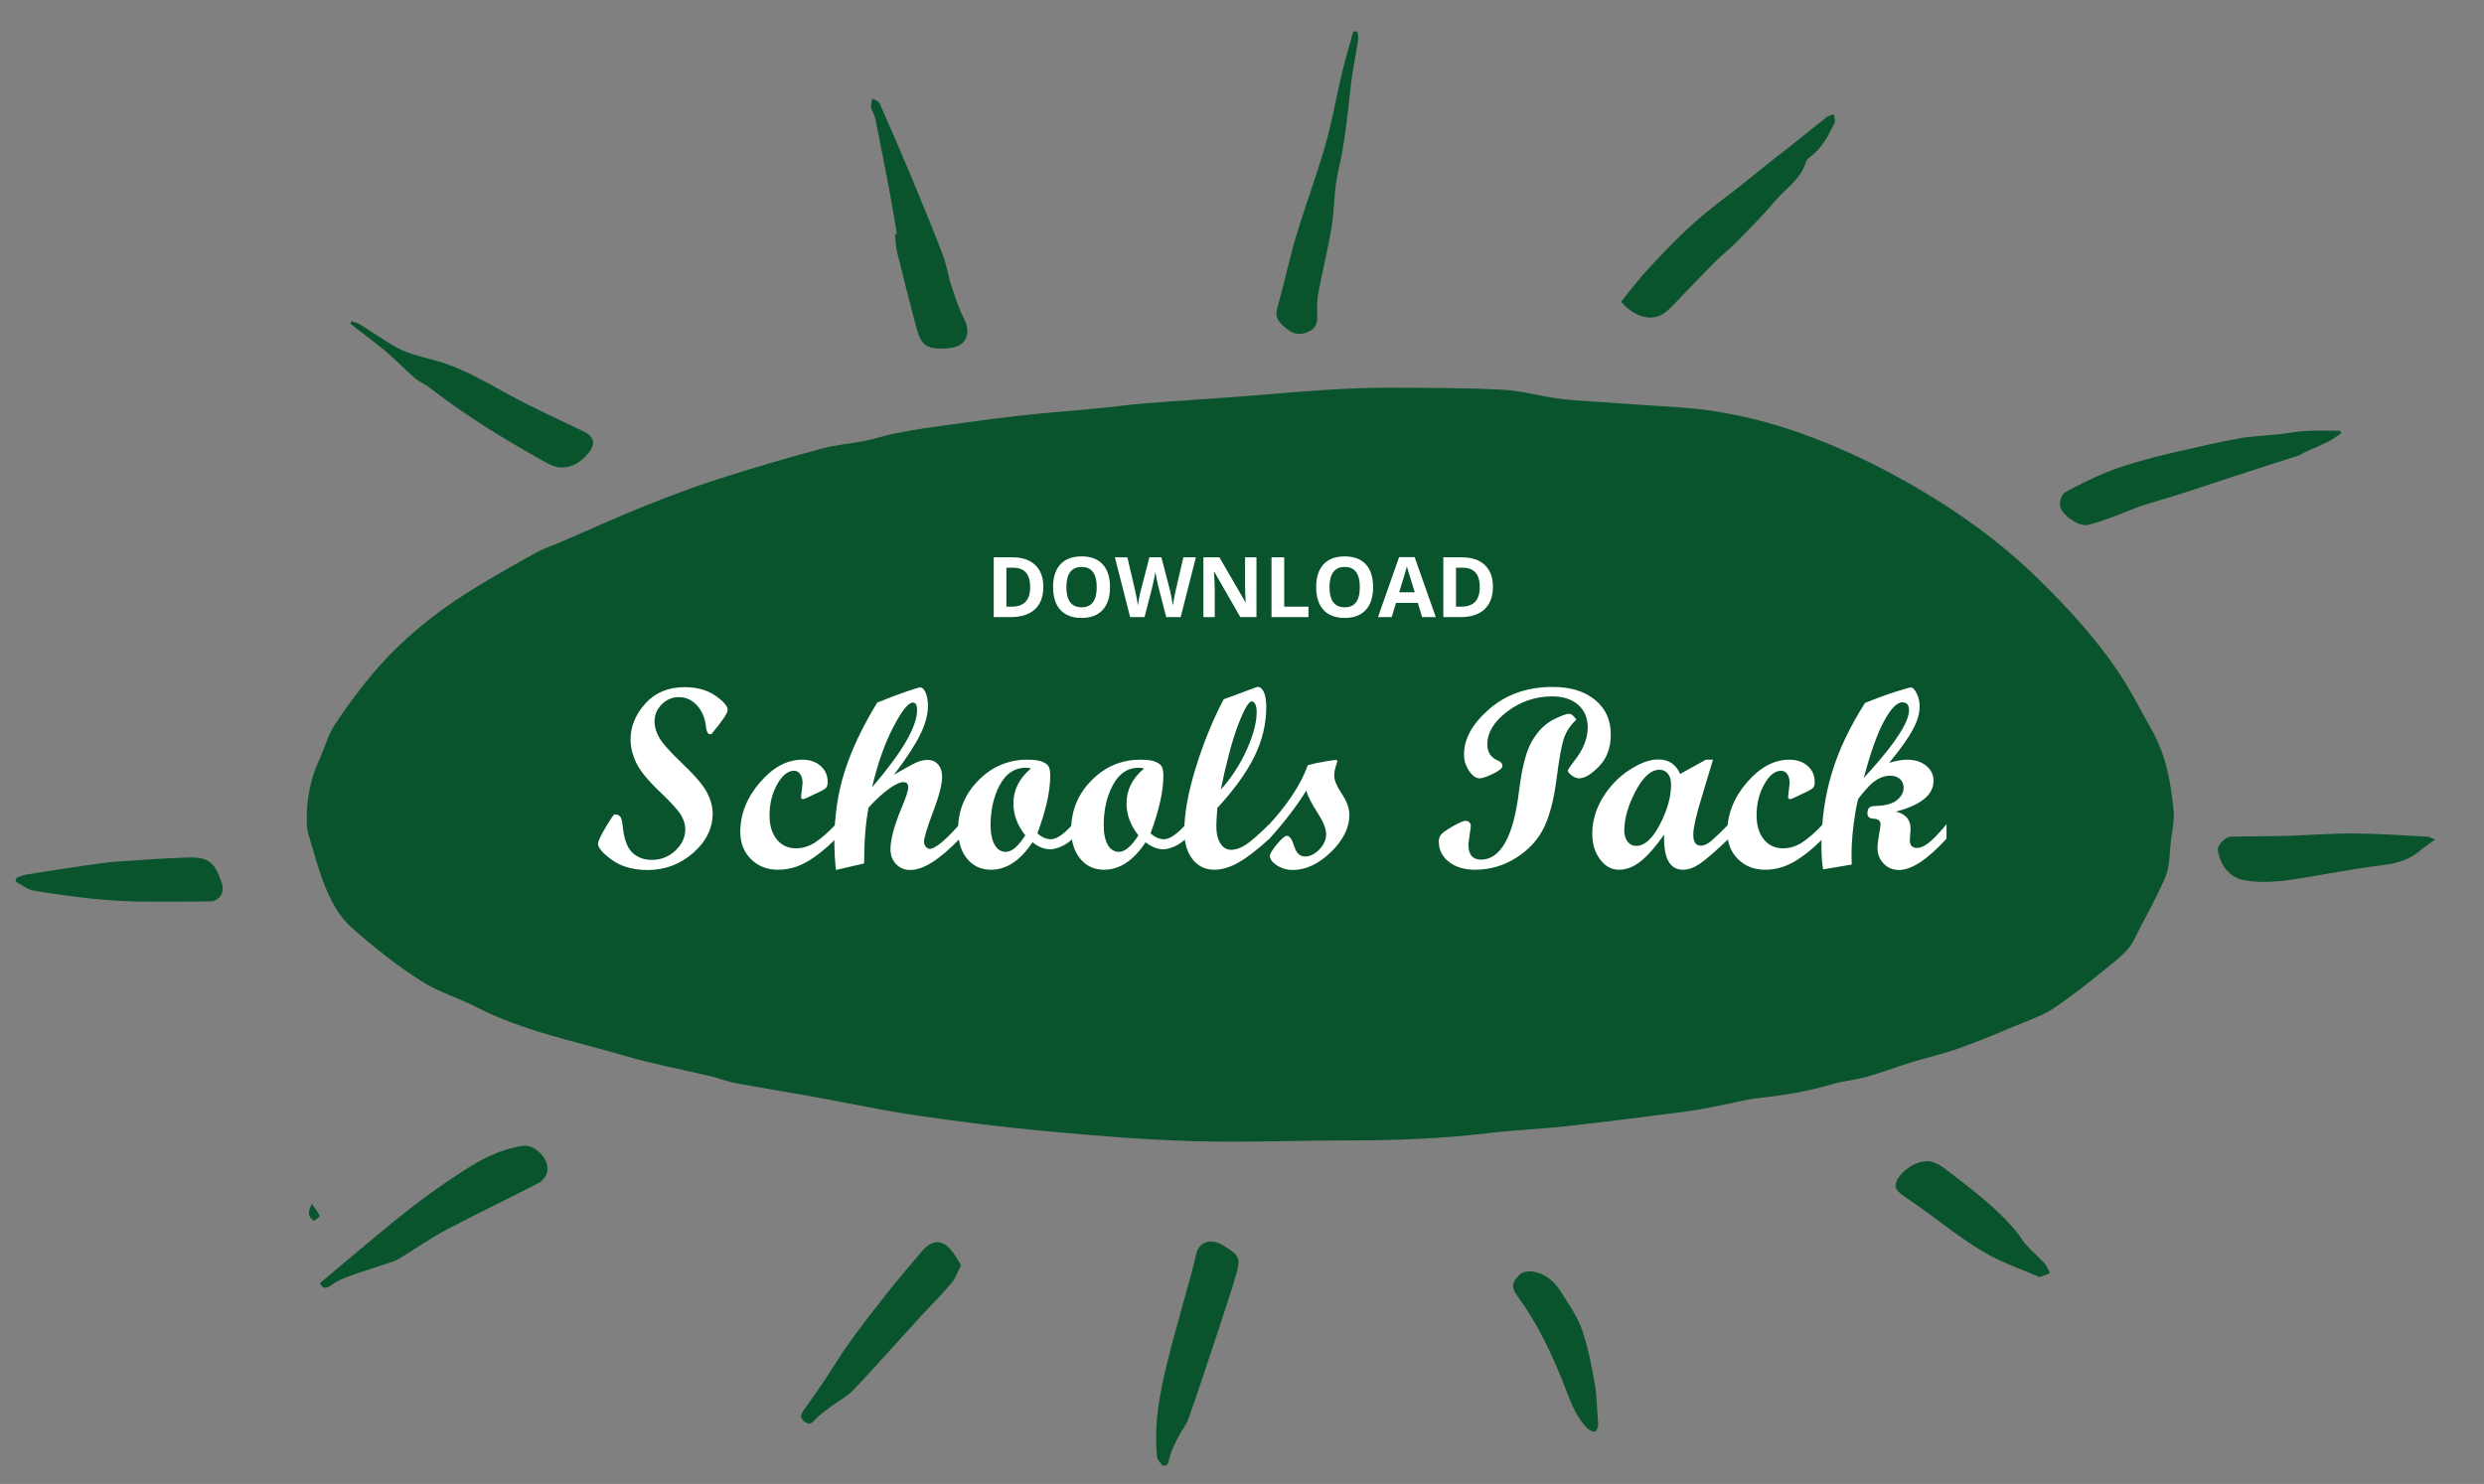 <?xml version="1.0" encoding="utf-8"?>
<!-- Generator: Adobe Illustrator 16.0.0, SVG Export Plug-In . SVG Version: 6.00 Build 0)  -->
<!DOCTYPE svg PUBLIC "-//W3C//DTD SVG 1.1//EN" "http://www.w3.org/Graphics/SVG/1.1/DTD/svg11.dtd">
<svg version="1.1" id="Layer_1" xmlns="http://www.w3.org/2000/svg" xmlns:xlink="http://www.w3.org/1999/xlink" x="0px" y="0px"
	 width="444.758px" height="265.779px" viewBox="0 0 444.758 265.779" enable-background="new 0 0 444.758 265.779"
	 xml:space="preserve">
<rect x="0" y="0" width="444.758" height="265.779" fill="#808080" stroke="none"/>
<g>
	<path fill="#09532D" d="M54.912,146.46c0.06-3.57,0.684-7.003,2.2-10.267c0.993-2.138,1.59-4.514,2.864-6.456
		c2.237-3.407,4.706-6.694,7.365-9.785c2.286-2.656,4.843-5.123,7.521-7.39c2.703-2.288,5.604-4.382,8.597-6.278
		c4.038-2.563,8.219-4.903,12.396-7.235c1.503-0.839,3.178-1.369,4.768-2.056c4.863-2.101,9.685-4.307,14.598-6.282
		c4.481-1.803,9.015-3.51,13.611-4.988c6.042-1.943,12.146-3.707,18.272-5.373c2.561-0.696,5.254-0.893,7.868-1.411
		c1.69-0.335,3.333-0.919,5.023-1.256c2.405-0.479,4.826-0.894,7.255-1.229c5.147-0.716,10.298-1.433,15.461-2.02
		c4.49-0.512,9.001-0.827,13.499-1.263c2.928-0.281,5.844-0.688,8.773-0.922c5.496-0.438,11.001-0.772,16.5-1.185
		c5.141-0.384,10.271-0.872,15.416-1.2c3.822-0.243,7.656-0.425,11.482-0.42c6.844,0.009,13.691,0.019,20.523,0.347
		c3.318,0.159,6.594,1.108,9.906,1.567c2.287,0.317,4.604,0.433,6.912,0.596c5.086,0.356,10.176,0.675,15.264,1.031
		c8.573,0.604,16.799,2.717,24.772,5.856c7.271,2.862,14.188,6.438,20.816,10.563c6.721,4.182,12.975,8.959,18.633,14.529
		c4.998,4.921,9.738,10.071,13.699,15.851c2.424,3.532,4.363,7.4,6.469,11.147c2.463,4.385,3.303,9.248,3.805,14.146
		c0.189,1.837-0.26,3.748-0.485,5.616c-0.259,2.14-0.181,4.438-0.98,6.364c-1.574,3.794-3.715,7.35-5.506,11.06
		c-1.191,2.47-3.4,3.904-5.373,5.544c-2.918,2.424-5.938,4.746-9.066,6.885c-1.62,1.107-3.547,1.8-5.383,2.562
		c-3.83,1.593-7.651,3.215-11.557,4.616c-2.898,1.041-5.926,1.718-8.875,2.626c-2.598,0.8-5.141,1.786-7.756,2.521
		c-1.996,0.562-4.111,0.711-6.101,1.299c-4.297,1.271-8.67,2.017-13.119,2.481c-2.286,0.24-4.532,0.873-6.803,1.304
		c-2.061,0.392-4.117,0.834-6.192,1.103c-7.082,0.918-14.166,1.832-21.265,2.62c-4.795,0.531-9.627,0.719-14.416,1.287
		c-8.276,0.983-16.573,1.289-24.897,1.291c-9.258,0.001-18.521,0.392-27.771,0.127c-8.722-0.247-17.44-0.971-26.134-1.771
		c-7.75-0.715-15.485-1.678-23.188-2.803c-6.18-0.902-12.297-2.23-18.448-3.339c-4.756-0.855-9.527-1.626-14.277-2.508
		c-1.389-0.258-2.717-0.818-4.096-1.147c-5.271-1.258-10.621-2.242-15.813-3.767c-8.863-2.601-18.004-4.379-26.332-8.651
		c-3.308-1.696-6.987-2.767-10.075-4.772c-4.345-2.823-8.469-6.063-12.341-9.512c-1.882-1.677-3.335-4.078-4.347-6.428
		c-1.459-3.387-2.376-7.012-3.44-10.56C54.896,148.291,54.982,147.352,54.912,146.46z"/>
	<path fill="#09532D" d="M419.211,77.587c-0.75,0.492-1.463,1.061-2.26,1.46c-1.385,0.696-2.824,1.283-4.234,1.931
		c-0.377,0.173-0.711,0.462-1.1,0.589c-3.049,0.995-6.111,1.95-9.162,2.941c-4.176,1.359-8.338,2.757-12.521,4.104
		c-2.188,0.706-4.422,1.294-6.604,2.022c-1.525,0.51-2.986,1.205-4.502,1.75c-1.668,0.601-3.336,1.25-5.06,1.641
		c-1.575,0.355-4.801-1.921-4.934-3.497c-0.063-0.765,0.299-1.991,0.861-2.311c2.44-1.378,4.985-2.604,7.582-3.677
		c2.078-0.859,4.268-1.473,6.436-2.097c2.099-0.604,4.221-1.126,6.353-1.606c3.614-0.818,7.229-1.668,10.879-2.326
		c2.25-0.406,4.561-0.47,6.84-0.717c1.748-0.188,3.486-0.521,5.24-0.618c1.969-0.108,3.946-0.024,5.924-0.024
		C419.038,77.297,419.125,77.442,419.211,77.587z"/>
	<path fill="#09532D" d="M290.252,54.036c1.617-1.971,3.174-4.076,4.947-5.979c2.605-2.796,5.252-5.575,8.094-8.124
		c2.744-2.462,5.764-4.619,8.654-6.919c1.877-1.492,3.733-3.008,5.608-4.5c0.857-0.683,1.748-1.322,2.604-2.007
		c2.285-1.828,4.549-3.686,6.85-5.492c0.365-0.287,0.883-0.378,1.33-0.561c0.06,0.534,0.342,1.185,0.14,1.587
		c-1.121,2.225-2.21,4.492-4.337,6.007c-0.327,0.232-0.663,0.598-0.776,0.968c-0.961,3.129-3.74,4.814-5.688,7.146
		c-2.108,2.527-4.471,4.852-6.778,7.207c-1.197,1.22-2.562,2.273-3.771,3.48c-2.067,2.063-4.07,4.19-6.108,6.281
		c-0.955,0.979-1.841,2.058-2.921,2.874C295.891,57.674,292.704,56.897,290.252,54.036z"/>
	<path fill="#09532D" d="M57.298,229.805c1.469-1.238,2.76-2.345,4.068-3.43c3.953-3.277,7.847-6.632,11.891-9.793
		c3.049-2.385,6.228-4.62,9.471-6.734c3.306-2.154,6.8-4.004,10.784-4.615c2.389-0.367,5.095,2.562,4.403,4.851
		c-0.211,0.699-0.846,1.476-1.496,1.811c-5.469,2.82-11.026,5.475-16.473,8.337c-2.668,1.401-5.153,3.151-7.73,4.729
		c-0.581,0.354-1.166,0.743-1.802,0.963c-2.614,0.9-5.263,1.702-7.867,2.629c-1.073,0.382-2.174,0.845-3.069,1.521
		C58.384,230.902,57.73,230.869,57.298,229.805z"/>
	<path fill="#09532D" d="M160.593,41.886c-0.415-2.416-0.799-4.839-1.253-7.247c-0.841-4.465-1.705-8.924-2.606-13.374
		c-0.143-0.706-0.627-1.344-0.764-2.049c-0.095-0.488,0.138-1.042,0.224-1.565c0.438,0.267,1.106,0.43,1.277,0.813
		c1.954,4.402,3.871,8.822,5.723,13.27c1.93,4.636,3.836,9.283,5.631,13.972c0.673,1.757,0.923,3.671,1.514,5.465
		c0.671,2.035,1.342,4.101,2.311,6c1.285,2.521,0.305,4.899-2.594,5.171c-4.095,0.384-5.129-0.38-5.995-3.697
		c-1.166-4.47-2.318-8.941-3.416-13.429c-0.26-1.062-0.278-2.18-0.407-3.271C160.356,41.923,160.475,41.905,160.593,41.886z"/>
	<path fill="#09532D" d="M207.129,260.33c-0.505-5.529,0.557-10.894,1.841-16.207c1.027-4.255,2.283-8.455,3.427-12.685
		c0.618-2.287,1.281-4.565,1.797-6.877c0.407-1.83,2.104-2.697,4.057-1.894c0.436,0.18,0.839,0.44,1.242,0.688
		c2.285,1.402,2.654,2.09,1.93,4.584c-0.979,3.373-2.087,6.707-3.188,10.041c-1.777,5.377-3.552,10.756-5.429,16.101
		c-0.42,1.197-1.315,2.224-1.887,3.379c-0.61,1.235-1.286,2.492-1.563,3.817c-0.154,0.737-0.337,1.322-0.967,1.228
		c-0.438-0.065-0.822-0.771-1.136-1.25C207.1,261.021,207.165,260.645,207.129,260.33z"/>
	<path fill="#09532D" d="M62.937,57.53c0.519,0.19,1.087,0.301,1.546,0.586c1.827,1.139,3.599,2.364,5.433,3.491
		c0.933,0.573,1.916,1.111,2.944,1.472c1.685,0.589,3.417,1.048,5.143,1.513c4.829,1.302,9.039,3.891,13.384,6.244
		c4.202,2.275,8.565,4.258,12.876,6.328c2.208,1.062,2.528,2.277,0.949,4.153c-1.75,2.079-4.314,3.256-7.152,1.686
		c-7.33-4.059-14.448-8.387-21.071-13.521c-0.867-0.673-1.938-1.095-2.764-1.809c-1.707-1.475-3.26-3.127-4.975-4.591
		c-1.714-1.463-3.548-2.785-5.328-4.169c-0.399-0.312-0.796-0.627-1.193-0.939C62.797,57.823,62.867,57.677,62.937,57.53z"/>
	<path fill="#09532D" d="M172.084,226.614c-0.593,1.122-0.987,2.333-1.752,3.229c-1.902,2.228-3.992,4.295-5.971,6.459
		c-3.85,4.209-7.619,8.491-11.544,12.631c-1.132,1.192-2.693,1.973-4.03,2.98c-0.993,0.749-2.048,1.464-2.873,2.376
		c-0.559,0.619-0.98,0.937-1.696,0.463c-0.771-0.512-1.02-1.183-0.437-2.012c1.232-1.755,2.494-3.49,3.688-5.271
		c1.605-2.394,3.072-4.884,4.759-7.217c2.231-3.088,4.583-6.093,6.952-9.078c1.853-2.337,3.808-4.591,5.721-6.88
		c2.102-2.517,4.08-2.416,5.926,0.308C171.263,225.247,171.653,225.92,172.084,226.614z"/>
	<path fill="#09532D" d="M435.997,150.358c-1.109,0.814-1.902,1.316-2.604,1.927c-1.981,1.729-4.295,2.363-6.893,2.684
		c-4.881,0.598-9.719,1.547-14.578,2.338c-3.311,0.539-6.623,0.938-9.979,0.37c-2.849-0.483-4.455-2.87-4.832-5.331
		c-0.15-0.98,1.336-2.485,2.395-2.508c3.258-0.064,6.519-0.042,9.773-0.134c4.047-0.113,8.094-0.449,12.137-0.428
		c4.359,0.023,8.717,0.339,13.074,0.563C434.907,149.858,435.309,150.113,435.997,150.358z"/>
	<path fill="#09532D" d="M243.049,5.685c0.051,0.466,0.203,0.946,0.135,1.396c-0.424,2.771-1.026,5.521-1.328,8.308
		c-0.557,5.146-1.063,10.274-2.262,15.345c-0.756,3.199-0.631,6.596-1.164,9.858c-0.643,3.924-1.598,7.794-2.35,11.699
		c-0.213,1.105-0.289,2.263-0.25,3.389c0.051,1.399,0.225,2.768-1.275,3.592c-1.451,0.798-2.813,0.712-4.113-0.341
		c-1.211-0.982-2.295-1.877-1.739-3.811c1.217-4.233,2.096-8.566,3.356-12.786c1.631-5.456,3.652-10.796,5.219-16.27
		c1.23-4.303,1.992-8.741,3.033-13.102c0.592-2.476,1.33-4.914,2.002-7.368C242.559,5.624,242.805,5.655,243.049,5.685z"/>
	<path fill="#09532D" d="M2.948,157.219c0.58-0.195,1.146-0.479,1.742-0.576c3.602-0.586,7.207-1.15,10.817-1.674
		c1.975-0.287,3.958-0.55,5.947-0.691c3.985-0.284,7.974-0.553,11.966-0.691c3.83-0.134,5.06,0.698,6.327,4.729
		c0.509,1.618-0.504,3.104-2.194,3.132c-3.632,0.063-7.266,0.024-10.898,0.038c-6.953,0.027-13.825-0.842-20.66-1.987
		c-1.137-0.19-2.158-1.063-3.232-1.621C2.824,157.656,2.886,157.438,2.948,157.219z"/>
	<path fill="#09532D" d="M365.219,228.729c-2.258-0.937-4.551-1.82-6.789-2.824c-5.231-2.344-9.575-6.051-14.188-9.343
		c-1.197-0.854-2.412-1.687-3.617-2.53c-1.223-0.855-1.682-1.713-0.639-3.186c1.405-1.984,4.168-3.394,6.188-2.688
		c0.775,0.271,1.521,0.73,2.174,1.236c4.443,3.435,8.99,6.754,12.619,11.108c0.668,0.804,1.168,1.752,1.867,2.521
		c1.045,1.146,2.236,2.157,3.285,3.3c0.42,0.459,0.627,1.115,0.93,1.684C366.497,228.226,365.942,228.444,365.219,228.729z"/>
	<path fill="#09532D" d="M286.165,255.421c-0.11,0.196-0.317,0.939-0.61,0.979c-0.44,0.056-1.058-0.276-1.402-0.635
		c-2.223-2.289-3.146-5.3-4.279-8.158c-2.137-5.391-4.617-10.576-8.037-15.285c-0.672-0.924-1.391-1.847-0.52-3.132
		c0.879-1.296,1.86-1.727,3.455-1.386c2.399,0.514,3.834,2.093,5,4.005c1.256,2.059,2.707,4.083,3.479,6.324
		c1.063,3.098,1.707,6.361,2.271,9.599C285.938,250.152,285.948,252.646,286.165,255.421z"/>
	<path fill="#09532D" d="M55.838,215.613c0.592,0.855,1.086,1.461,1.407,2.146c0.049,0.104-0.912,0.928-1.069,0.836
		C55.176,218.018,55.04,217.117,55.838,215.613z"/>
</g>
<g enable-background="new    ">
	<path fill="#FFFFFF" d="M130.289,127.141c0,0.587-0.971,2.031-2.913,4.336h-0.406c-0.301-0.121-0.489-0.564-0.564-1.333
		c-0.166-1.55-0.7-2.818-1.604-3.806c-0.903-0.984-1.987-1.479-3.251-1.479c-1.189,0-2.213,0.433-3.071,1.297
		c-0.858,0.865-1.287,1.898-1.287,3.103c0,0.871,0.272,1.808,0.817,2.808c0.545,1,1.956,2.585,4.233,4.756
		c2.277,2.171,3.74,3.9,4.387,5.188c0.647,1.285,0.971,2.51,0.971,3.669c0,2.679-1.163,5.039-3.489,7.078
		c-2.326,2.039-5.046,3.06-8.162,3.06c-2.574,0-4.697-0.599-6.368-1.795c-1.671-1.197-2.506-2.171-2.506-2.924
		c0-0.422,0.459-1.4,1.377-2.937c0.918-1.535,1.445-2.303,1.581-2.303c0.481,0,0.824,0.139,1.027,0.417
		c0.203,0.279,0.342,0.795,0.418,1.547c0.226,2.349,0.793,3.967,1.705,4.854c0.911,0.889,2.096,1.332,3.556,1.332
		c1.595,0,2.988-0.553,4.177-1.658c1.189-1.104,1.784-2.388,1.784-3.847c0-0.752-0.231-1.553-0.692-2.401
		c-0.462-0.851-1.764-2.296-3.906-4.338c-2.143-2.043-3.545-3.771-4.207-5.188c-0.663-1.415-0.994-2.792-0.994-4.132
		c0-2.333,0.88-4.479,2.642-6.436c1.761-1.956,4.102-2.936,7.022-2.936c2.212,0,4.053,0.508,5.521,1.523
		C129.555,125.617,130.289,126.464,130.289,127.141z"/>
	<path fill="#FFFFFF" d="M149.617,150.262c-1.927,1.896-3.691,3.289-5.294,4.178c-1.604,0.888-3.278,1.332-5.024,1.332
		c-1.957,0-3.571-0.636-4.843-1.908c-1.272-1.271-1.908-2.886-1.908-4.843c0-3.207,1.17-6.168,3.511-8.886
		c2.34-2.718,4.873-4.075,7.598-4.075c1.339,0,2.431,0.373,3.274,1.118c0.843,0.744,1.264,1.712,1.264,2.9
		c0,0.421-0.079,0.737-0.237,0.948s-0.456,0.421-0.892,0.632l-2.619,1.242c-0.316,0.149-0.55,0.226-0.7,0.226
		c-0.211,0-0.316-0.149-0.316-0.451c0-0.12,0.045-0.516,0.136-1.186c0.091-0.67,0.135-1.08,0.135-1.229
		c0-0.662-0.139-1.197-0.417-1.604c-0.279-0.406-0.651-0.609-1.118-0.609c-1.099,0-2.104,0.813-3.015,2.438
		c-0.911,1.625-1.366,3.477-1.366,5.555c0,1.791,0.429,3.222,1.287,4.29c0.858,1.068,2.002,1.604,3.432,1.604
		c1.219,0,2.367-0.351,3.443-1.051c1.076-0.699,2.299-1.771,3.669-3.218V150.262L149.617,150.262z"/>
	<path fill="#FFFFFF" d="M171.79,150.262c-3.567,3.702-6.503,5.555-8.806,5.555c-1.024,0-1.871-0.351-2.541-1.05
		c-0.67-0.7-1.004-1.584-1.004-2.653c0-1.807,0.692-4.35,2.077-7.632c0.737-1.775,1.106-2.936,1.106-3.478
		c0-0.616-0.293-0.926-0.881-0.926c-0.602,0-1.475,0.41-2.619,1.23c-1.144,0.819-2.348,1.938-3.612,3.353
		c-0.527,2.771-0.791,6.097-0.791,9.98l-5.035,1.174c-0.196-1.58-0.293-3.297-0.293-5.148c0-4.484,0.617-8.662,1.852-12.53
		c1.234-3.868,3.176-7.971,5.825-12.307c1.972-0.798,3.692-1.448,5.16-1.953c1.467-0.504,2.306-0.756,2.518-0.756
		c0.391,0,0.722,0.315,0.993,0.948c0.271,0.632,0.407,1.422,0.407,2.371c0,1.596-0.49,3.359-1.468,5.294
		c-0.979,1.935-2.514,4.271-4.606,7.012c2.004-1.159,3.338-1.89,4.001-2.189c0.663-0.302,1.341-0.452,2.035-0.452
		c0.768,0,1.39,0.274,1.865,0.825c0.475,0.55,0.712,1.275,0.712,2.181c0,1.355-0.54,3.456-1.619,6.3
		c-1.08,2.844-1.619,4.627-1.619,5.349c0,0.332,0.102,0.625,0.305,0.882c0.203,0.256,0.44,0.384,0.711,0.384
		c0.963,0,2.739-1.453,5.327-4.358V150.262z M156.142,141.005c5.374-6.247,8.061-10.854,8.061-13.817
		c0-0.903-0.249-1.355-0.745-1.355c-0.828,0-2.01,1.483-3.545,4.448C158.377,133.245,157.121,136.821,156.142,141.005z"/>
	<path fill="#FFFFFF" d="M192.043,150.262c-0.768,0.678-1.513,1.154-2.235,1.434c-0.723,0.279-1.295,0.418-1.716,0.418
		c-1.083,0-2.16-0.421-3.229-1.265c-2.167,3.281-4.651,4.923-7.451,4.923c-1.747,0-3.161-0.655-4.245-1.965
		c-1.083-1.311-1.625-3.048-1.625-5.217c0-3.432,1.219-6.378,3.658-8.84c2.438-2.461,5.352-3.69,8.738-3.69
		c1.279,0,2.216,0.14,2.811,0.418c0.594,0.277,0.959,0.605,1.095,0.981c0.135,0.376,0.203,0.852,0.203,1.422
		c0,2.815-0.768,6.271-2.303,10.364c0.768,0.708,1.573,1.062,2.416,1.062c1.008,0,2.303-0.88,3.884-2.643L192.043,150.262
		L192.043,150.262z M184.592,137.641c-0.226-0.092-0.55-0.137-0.971-0.137c-1.957,0-3.488,1.023-4.595,3.07
		c-1.106,2.048-1.66,4.441-1.66,7.181c0,1.521,0.241,2.702,0.723,3.546c0.481,0.843,1.151,1.265,2.01,1.265
		c1.068,0,2.228-0.986,3.477-2.958c-1.415-1.776-2.123-3.688-2.123-5.735C181.454,141.464,182.5,139.387,184.592,137.641z"/>
	<path fill="#FFFFFF" d="M212.297,150.262c-0.768,0.678-1.513,1.154-2.235,1.434c-0.723,0.279-1.295,0.418-1.716,0.418
		c-1.083,0-2.16-0.421-3.229-1.265c-2.167,3.281-4.651,4.923-7.451,4.923c-1.747,0-3.161-0.655-4.245-1.965
		c-1.083-1.311-1.625-3.048-1.625-5.217c0-3.432,1.219-6.378,3.658-8.84c2.438-2.461,5.352-3.69,8.738-3.69
		c1.279,0,2.216,0.14,2.811,0.418c0.594,0.277,0.959,0.605,1.095,0.981c0.135,0.376,0.203,0.852,0.203,1.422
		c0,2.815-0.768,6.271-2.303,10.364c0.768,0.708,1.573,1.062,2.416,1.062c1.008,0,2.303-0.88,3.884-2.643L212.297,150.262
		L212.297,150.262z M204.846,137.641c-0.226-0.092-0.55-0.137-0.971-0.137c-1.957,0-3.488,1.023-4.595,3.07
		c-1.106,2.048-1.66,4.441-1.66,7.181c0,1.521,0.241,2.702,0.723,3.546c0.481,0.843,1.151,1.265,2.01,1.265
		c1.068,0,2.228-0.986,3.477-2.958c-1.415-1.776-2.123-3.688-2.123-5.735C201.707,141.464,202.753,139.387,204.846,137.641z"/>
	<path fill="#FFFFFF" d="M227.221,150.262c-2.047,1.882-3.842,3.271-5.385,4.166s-3.014,1.344-4.414,1.344
		c-1.611,0-2.909-0.625-3.895-1.874c-0.986-1.25-1.479-2.928-1.479-5.035c0-3.161,0.685-6.955,2.055-11.38
		c1.37-4.426,3.033-8.505,4.99-12.238l5.736-2.122c0.18-0.061,0.315-0.091,0.405-0.091c0.437,0,0.793,0.32,1.072,0.96
		c0.278,0.64,0.418,1.501,0.418,2.585c0,3.071-0.707,6.044-2.123,8.919c-1.414,2.875-3.626,5.946-6.638,9.212
		c-0.121,1.566-0.181,2.644-0.181,3.229c0,1.31,0.241,2.348,0.723,3.115c0.481,0.769,1.121,1.151,1.919,1.151
		c0.813,0,1.678-0.294,2.597-0.881c0.918-0.587,2.318-1.807,4.199-3.658V150.262L227.221,150.262z M218.574,141.434
		c1.912-2.125,3.462-4.507,4.65-7.146c1.189-2.638,1.783-4.906,1.783-6.806c0-0.559-0.082-1.006-0.248-1.346s-0.377-0.51-0.633-0.51
		c-0.557,0-1.365,1.388-2.427,4.161C220.64,132.563,219.597,136.445,218.574,141.434z"/>
	<path fill="#FFFFFF" d="M234.176,137.031c1.038-0.271,2.084-0.492,3.139-0.666c1.054-0.173,1.687-0.26,1.896-0.26
		c0.15,0,0.225,0.061,0.225,0.181c0,0.228-0.06,0.459-0.18,0.699c-0.24,0.692-0.361,1.354-0.361,1.986
		c0.002,0.781,0.455,1.852,1.356,3.207c0.901,1.354,1.353,2.611,1.353,3.771c0,2.303-1.103,4.523-3.308,6.661
		s-4.489,3.206-6.853,3.206c-1.023,0-1.957-0.271-2.801-0.813c-0.843-0.542-1.265-1.121-1.265-1.738
		c0-0.361,0.418-1.046,1.253-2.056c0.835-1.008,1.436-1.513,1.797-1.513c0.479,0,0.909,0.617,1.286,1.852
		c0.375,1.234,1.022,1.853,1.941,1.853c0.918,0,1.778-0.425,2.585-1.275c0.806-0.85,1.208-1.766,1.208-2.744
		c0-0.947-0.511-2.213-1.535-3.793c-1.022-1.58-1.701-2.903-2.032-3.974c-1.747,2.814-3.96,5.697-6.638,8.647h-0.521v-2.032
		C230.413,144.302,232.896,140.569,234.176,137.031z"/>
	<path fill="#FFFFFF" d="M282.247,128.903c-0.983,0.889-1.699,1.924-2.146,3.106c-0.447,1.182-0.908,3.644-1.383,7.384
		c-0.474,3.738-1.232,6.686-2.279,8.838c-1.047,2.151-2.695,3.947-4.945,5.385c-2.252,1.438-4.725,2.156-7.42,2.156
		c-1.912,0-3.467-0.476-4.664-1.423c-1.197-0.948-1.796-2.16-1.796-3.636c0-0.557,0.173-1.013,0.52-1.365
		c0.347-0.354,1.054-0.832,2.122-1.435s1.791-0.902,2.168-0.902c0.256,0,0.475,0.087,0.654,0.26c0.182,0.173,0.271,0.38,0.271,0.621
		c0,0.149-0.072,0.707-0.216,1.67c-0.143,0.964-0.215,1.536-0.215,1.717c0,1.791,0.753,2.687,2.258,2.687
		c1.701,0,3.132-0.996,4.291-2.99c1.158-1.995,1.998-5.11,2.519-9.35c0.52-4.235,1.305-7.229,2.359-8.975
		c1.053-1.746,2.282-2.984,3.69-3.715c1.407-0.729,2.383-1.096,2.924-1.096C281.336,127.841,281.764,128.195,282.247,128.903z
		 M278.002,123.031c3.176,0,5.704,0.771,7.586,2.314c1.881,1.543,2.822,3.602,2.822,6.176c0,2.378-0.696,4.286-2.088,5.724
		c-1.393,1.438-2.594,2.156-3.602,2.156c-0.378,0-0.803-0.165-1.275-0.497c-0.475-0.331-0.713-0.632-0.713-0.902
		c0-0.149,0.354-0.691,1.063-1.626c1.655-2.047,2.482-4.079,2.482-6.097c0-1.701-0.571-3.052-1.715-4.053
		c-1.146-1.001-2.695-1.502-4.651-1.502c-2.95,0-5.622,0.899-8.017,2.697c-2.394,1.8-3.59,3.769-3.59,5.904
		c0,1.415,0.646,2.387,1.941,2.913c0.512,0.226,0.768,0.534,0.768,0.926c0,0.406-0.563,0.881-1.693,1.423
		c-1.129,0.542-1.918,0.813-2.369,0.813c-0.678,0-1.318-0.447-1.92-1.344s-0.903-1.87-0.903-2.925c0-2.829,1.521-5.555,4.562-8.174
		C269.73,124.341,273.5,123.031,278.002,123.031z"/>
	<path fill="#FFFFFF" d="M309.477,150.262c-2.407,2.287-4.131,3.777-5.17,4.471c-1.039,0.692-2.031,1.039-2.979,1.039
		c-2.379,0-3.5-2.101-3.365-6.3c-1.505,2.151-2.894,3.74-4.165,4.765c-1.271,1.023-2.585,1.535-3.939,1.535
		c-1.324,0-2.449-0.621-3.375-1.863c-0.926-1.241-1.39-2.766-1.39-4.572c0-2.258,0.621-4.409,1.862-6.457
		c1.242-2.047,2.834-3.702,4.775-4.968c1.941-1.265,3.658-1.896,5.147-1.896c1.882,0,3.198,0.864,3.951,2.597l4.615-2.552h1.267
		l-1.991,6.616c-1.025,3.326-1.539,5.606-1.539,6.842c0,1.294,0.458,1.94,1.376,1.94c0.588,0,1.234-0.313,1.941-0.938
		c0.707-0.624,1.7-1.576,2.979-2.856V150.262L309.477,150.262z M292.95,151.504c1.505,0,2.924-1.282,4.256-3.85
		s1.998-4.934,1.998-7.102c0-0.844-0.188-1.502-0.564-1.977c-0.376-0.474-0.881-0.711-1.513-0.711c-1.505,0-2.932,1.279-4.277,3.838
		c-1.349,2.561-2.021,4.915-2.021,7.067c0,0.813,0.199,1.472,0.599,1.976C291.825,151.252,292.333,151.504,292.95,151.504z"/>
	<path fill="#FFFFFF" d="M326.344,150.262c-1.928,1.896-3.69,3.289-5.295,4.178c-1.604,0.888-3.276,1.332-5.022,1.332
		c-1.957,0-3.572-0.636-4.845-1.908c-1.271-1.271-1.907-2.886-1.907-4.843c0-3.207,1.17-6.168,3.512-8.886
		c2.34-2.718,4.873-4.075,7.598-4.075c1.34,0,2.432,0.373,3.273,1.118c0.844,0.744,1.265,1.712,1.265,2.9
		c0,0.421-0.079,0.737-0.237,0.948c-0.157,0.211-0.454,0.421-0.892,0.632l-2.619,1.242c-0.314,0.149-0.55,0.226-0.7,0.226
		c-0.211,0-0.315-0.149-0.315-0.451c0-0.12,0.046-0.516,0.137-1.186c0.09-0.67,0.135-1.08,0.135-1.229
		c0-0.662-0.139-1.197-0.418-1.604c-0.277-0.406-0.649-0.609-1.117-0.609c-1.1,0-2.104,0.813-3.015,2.438s-1.366,3.477-1.366,5.555
		c0,1.791,0.431,3.222,1.287,4.29c0.858,1.068,2.002,1.604,3.433,1.604c1.22,0,2.366-0.351,3.442-1.051
		c1.076-0.699,2.3-1.771,3.67-3.218v2.598H326.344z"/>
	<path fill="#FFFFFF" d="M348.516,150.217c-3.416,3.733-6.254,5.601-8.512,5.601c-1.084,0-1.994-0.38-2.731-1.141
		s-1.105-1.696-1.105-2.812c0-0.527,0.09-1.317,0.271-2.371c0.181-1.054,0.271-1.647,0.271-1.783c0-0.691-0.392-1.051-1.174-1.072
		c-0.783-0.022-1.174-0.327-1.174-0.914c0-0.513,0.108-0.869,0.326-1.072c0.219-0.203,0.629-0.305,1.23-0.305
		c1.655-0.047,2.89-0.389,3.703-1.027c0.813-0.64,1.22-1.396,1.22-2.271c0-0.616-0.223-1.125-0.666-1.523
		c-0.445-0.398-1.014-0.599-1.705-0.599c-0.377,0-0.737,0.046-1.084,0.136c-0.36,0.091-0.708,0.226-1.039,0.406
		c-0.346,0.195-0.707,0.443-1.084,0.744c-0.36,0.316-0.744,0.7-1.149,1.152c-0.394,0.438-0.821,0.956-1.287,1.558
		c-0.242,0.316-0.543,1.8-0.904,4.448c-0.18,1.37-0.301,2.634-0.361,3.793c-0.06,1.084-0.065,2.312-0.021,3.682l-5.126,0.856
		c-0.196-1.144-0.294-2.543-0.294-4.199c0-4.516,0.609-8.828,1.83-12.938c1.219-4.109,3.213-8.332,5.981-12.667
		c2.152-0.873,4.013-1.555,5.577-2.044c1.565-0.489,2.438-0.733,2.62-0.733c0.36,0,0.714,0.361,1.062,1.084
		c0.346,0.723,0.52,1.482,0.52,2.28c0,1.34-0.444,2.804-1.332,4.392c-0.889,1.588-2.266,3.504-4.133,5.746
		c1.279-0.376,2.341-0.563,3.184-0.563c1.4,0,2.545,0.356,3.434,1.071c0.888,0.717,1.332,1.622,1.332,2.722
		c0,2.499-2.251,4.336-6.751,5.51c1.762,0.406,2.642,1.438,2.642,3.094l-0.136,2.031c0,0.919,0.43,1.378,1.287,1.378
		c0.602,0,1.286-0.294,2.055-0.881c0.768-0.587,1.844-1.708,3.229-3.364v2.596H348.516z M333.705,139.334l1.49-1.647
		c4.411-4.968,6.615-8.468,6.615-10.499c0-0.935-0.405-1.4-1.22-1.4c-0.934,0-2.006,1.1-3.218,3.297
		C336.163,131.281,334.939,134.698,333.705,139.334z"/>
</g>
<g enable-background="new    ">
	<path fill="#FFFFFF" d="M186.81,105.07c0,1.764-0.501,3.113-1.505,4.051c-1.003,0.938-2.452,1.406-4.347,1.406h-3.032V99.819h3.362
		c1.748,0,3.105,0.462,4.072,1.384C186.326,102.127,186.81,103.416,186.81,105.07z M184.451,105.129
		c0-2.299-1.016-3.449-3.047-3.449h-1.208v6.973h0.974C183.357,108.652,184.451,107.478,184.451,105.129z"/>
	<path fill="#FFFFFF" d="M198.748,105.158c0,1.773-0.439,3.135-1.318,4.088c-0.879,0.951-2.139,1.428-3.779,1.428
		s-2.9-0.477-3.779-1.428c-0.879-0.953-1.318-2.319-1.318-4.102s0.44-3.144,1.322-4.084c0.881-0.939,2.145-1.41,3.791-1.41
		s2.904,0.475,3.776,1.422C198.312,102.019,198.748,103.382,198.748,105.158z M190.933,105.158c0,1.197,0.227,2.098,0.681,2.703
		s1.133,0.908,2.036,0.908c1.812,0,2.717-1.203,2.717-3.611c0-2.411-0.901-3.617-2.703-3.617c-0.903,0-1.584,0.304-2.043,0.911
		C191.163,103.06,190.933,103.963,190.933,105.158z"/>
	<path fill="#FFFFFF" d="M211.397,110.527h-2.585l-1.45-5.625c-0.054-0.2-0.146-0.614-0.275-1.241
		c-0.129-0.628-0.204-1.049-0.223-1.264c-0.029,0.264-0.103,0.688-0.22,1.271c-0.117,0.584-0.208,1-0.271,1.249l-1.443,5.61h-2.578
		l-2.732-10.708h2.234l1.37,5.845c0.239,1.079,0.413,2.014,0.52,2.805c0.029-0.277,0.096-0.709,0.202-1.292
		c0.104-0.584,0.204-1.036,0.296-1.358l1.56-5.999h2.146l1.56,5.999c0.068,0.269,0.154,0.679,0.256,1.23s0.181,1.025,0.234,1.42
		c0.049-0.381,0.127-0.855,0.234-1.424c0.107-0.569,0.205-1.029,0.293-1.381l1.362-5.845h2.234L211.397,110.527z"/>
	<path fill="#FFFFFF" d="M224.969,110.527h-2.886l-4.658-8.101h-0.066c0.093,1.431,0.139,2.451,0.139,3.062v5.039h-2.029V99.819
		h2.864l4.651,8.021h0.051c-0.073-1.393-0.109-2.376-0.109-2.952v-5.068h2.043V110.527z"/>
	<path fill="#FFFFFF" d="M227.664,110.527V99.819h2.271v8.833h4.343v1.875H227.664z"/>
	<path fill="#FFFFFF" d="M245.857,105.158c0,1.773-0.439,3.135-1.318,4.088c-0.879,0.951-2.139,1.428-3.779,1.428
		s-2.9-0.477-3.779-1.428c-0.879-0.953-1.318-2.319-1.318-4.102s0.44-3.144,1.322-4.084c0.881-0.939,2.145-1.41,3.79-1.41
		s2.903,0.475,3.776,1.422C245.422,102.019,245.857,103.382,245.857,105.158z M238.043,105.158c0,1.197,0.227,2.098,0.681,2.703
		s1.133,0.908,2.036,0.908c1.812,0,2.717-1.203,2.717-3.611c0-2.411-0.9-3.617-2.702-3.617c-0.903,0-1.585,0.304-2.044,0.911
		C238.271,103.06,238.043,103.963,238.043,105.158z"/>
	<path fill="#FFFFFF" d="M254.632,110.527l-0.776-2.549h-3.904l-0.775,2.549h-2.447l3.779-10.752h2.776l3.794,10.752H254.632z
		 M253.313,106.074c-0.718-2.31-1.122-3.615-1.212-3.918c-0.091-0.303-0.155-0.543-0.194-0.719
		c-0.161,0.626-0.622,2.171-1.384,4.637H253.313z"/>
	<path fill="#FFFFFF" d="M267.311,105.07c0,1.764-0.502,3.113-1.506,4.051c-1.003,0.938-2.452,1.406-4.347,1.406h-3.032V99.819
		h3.361c1.748,0,3.105,0.462,4.072,1.384C266.826,102.127,267.311,103.416,267.311,105.07z M264.951,105.129
		c0-2.299-1.016-3.449-3.047-3.449h-1.208v6.973h0.974C263.857,108.652,264.951,107.478,264.951,105.129z"/>
</g>
</svg>
